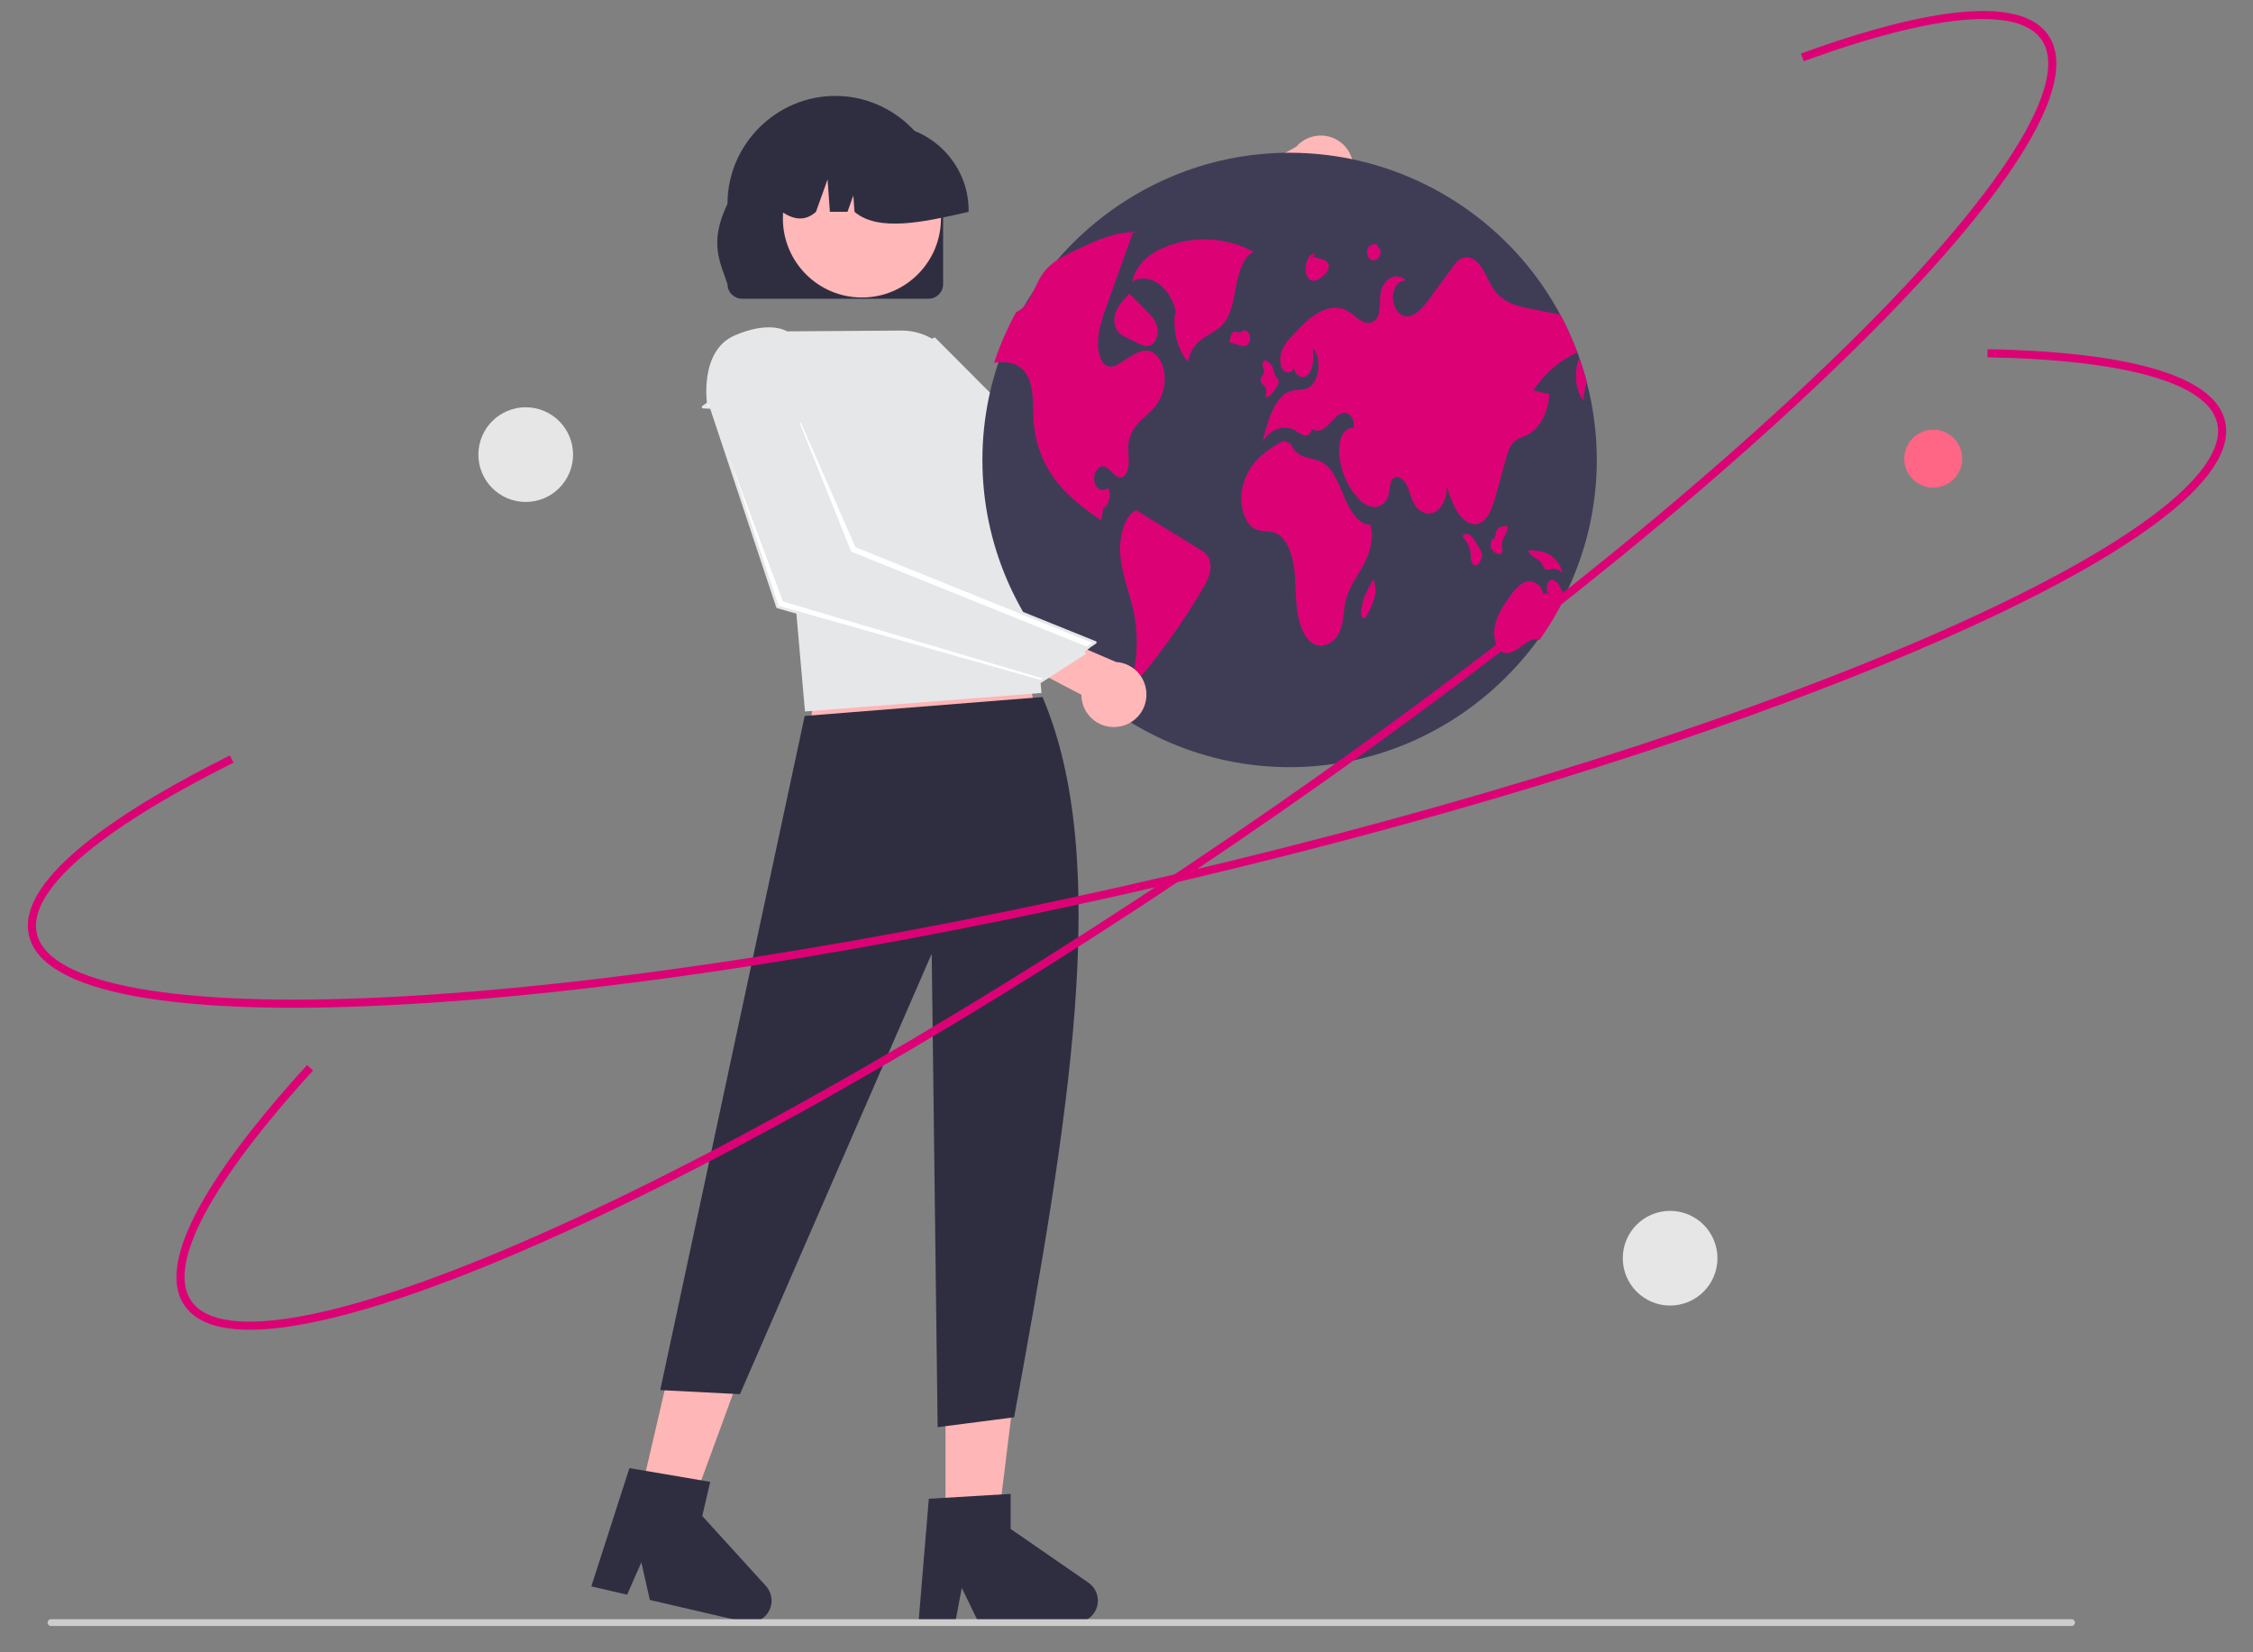 <?xml version="1.0" encoding="UTF-8" standalone="no"?><!DOCTYPE svg PUBLIC "-//W3C//DTD SVG 1.1//EN" "http://www.w3.org/Graphics/SVG/1.1/DTD/svg11.dtd"><svg width="100%" height="100%" viewBox="0 0 3467 2542" version="1.1" xmlns="http://www.w3.org/2000/svg" xmlns:xlink="http://www.w3.org/1999/xlink" xml:space="preserve" xmlns:serif="http://www.serif.com/" style="fill-rule:evenodd;clip-rule:evenodd;stroke-linejoin:round;stroke-miterlimit:2;"><rect x="0" y="0" width="3467" height="2542" fill="#808080" stroke="none"/><rect id="Plan-de-travail1" serif:id="Plan de travail1" x="0" y="0" width="3466.92" height="2541.44" style="fill:none;"/><path id="a7c5c542-e960-402d-86b7-e161a3e2924b-3786" d="M2076.91,281.793c-1.087,2.119 -2.325,4.158 -3.705,6.1c-15.834,22.3 -47.213,27.62 -69.512,11.786c-0.441,-0.313 -0.876,-0.633 -1.307,-0.96l-147.516,98.015l-0.321,-92.035l140.132,-78.966c16.828,-19.328 45.909,-22.791 66.804,-7.954c20.316,14.426 26.941,41.923 15.424,64.019l0.001,-0.005Z" style="fill:#ffb7b7;fill-rule:nonzero;"/><path id="b1c26e50-8516-4a28-8986-b88082ea0766-3787" d="M1864.92,985.087l25.814,-91.053l-1.27,-0.865l-241.792,-164.249l-209.014,-209.722l-121.754,48.645l7.995,38.537l0.522,0.472l277.895,248.908l0.257,0.125l261.347,129.202Z" style="fill:#e6e7e8;fill-rule:nonzero;"/><path d="M1617.22,1193.07l-374.205,-52.454l32.938,-229.613l275.492,0l65.775,282.067Z" style="fill:#ffb6b6;fill-rule:nonzero;"/><path d="M981.392,2317.41l76.763,17.837l105.329,-287.587l-113.287,-26.325l-68.805,296.075Z" style="fill:#ffb6b6;fill-rule:nonzero;"/><path d="M909.971,2441l55.047,12.792l21.903,-49.688l13.088,57.82l146.001,33.928c2.501,0.582 5.061,0.875 7.629,0.875c18.483,0 33.693,-15.21 33.693,-33.694c0,-8.383 -3.129,-16.473 -8.77,-22.674l-97.88,-107.616l12.21,-52.542l-124.334,-21.178l-58.587,181.977Z" style="fill:#2f2e41;fill-rule:nonzero;"/><path d="M1455.03,2360.19l78.804,-0l37.504,-303.967l-116.308,0l-0,303.967Z" style="fill:#ffb6b6;fill-rule:nonzero;"/><path d="M1413.43,2496.73l56.514,-0l10.088,-53.357l25.836,53.357c-0,-0 149.892,-0 149.893,-0c18.484,-0 33.694,-15.21 33.694,-33.694c-0,-11.062 -5.448,-21.443 -14.551,-27.727l-119.698,-82.668l0,-53.942l-125.902,7.515l-15.874,190.516Z" style="fill:#2f2e41;fill-rule:nonzero;"/><path d="M1238.29,1101.65l365.954,-29.11c107.989,252.26 39.324,654.964 -43.665,1108.29l-117.707,15.219l-9.13,-728.447l-295.071,677.673l-122.678,-6.27l222.297,-1037.36Z" style="fill:#2f2e41;fill-rule:nonzero;"/><path id="be563295-45cb-4583-a2cc-1b51a6e0af2d-3788" d="M1451.3,437.379l0,-123.808c0,-0.028 0,-0.055 0,-0.083c0,-91.01 -74.89,-165.9 -165.899,-165.9c-91.01,0 -165.9,74.89 -165.9,165.9c-0,0.028 -0,0.055 -0,0.083c-29.24,60.931 -10.947,89.899 -0,123.808c0.02,12.212 10.063,22.254 22.275,22.275l287.238,-0c12.216,-0.015 22.266,-10.059 22.286,-22.275Z" style="fill:#2f2e41;fill-rule:nonzero;"/><circle id="e6de18e8-d8d7-4938-bc85-74b57e27a471" cx="1326.35" cy="336.154" r="121.633" style="fill:#ffb7b7;"/><path id="b4d76e12-782b-49dd-9dc2-b18e04e0f0ec-3789" d="M1490.55,323.473c-0.082,-71.962 -59.272,-131.152 -131.233,-131.233l-24.763,-0c-71.961,0.081 -131.151,59.271 -131.232,131.233l-0,2.477c18.545,12.678 36.15,14.532 52.33,-0l17.847,-49.977l3.569,49.976l27.049,0l9.016,-25.213l1.803,25.214c36.534,31.113 105.617,16.203 175.614,-0l-0,-2.477Z" style="fill:#2f2e41;fill-rule:nonzero;"/><path id="a580674d-06d2-46e1-9b07-6683bd33a718-3790" d="M1238.75,1094.78l363.856,-28.451l-24.356,-302.598c13.349,-37.083 13.566,-68.947 0.641,-94.638c-11.113,-21.11 -29.801,-37.263 -52.299,-45.202l-67.764,-81.846c-17.641,-21.288 -43.951,-33.555 -71.599,-33.381l-176.08,1.204c-4.243,-2.551 -29.986,-15.635 -80.758,6.364c-55.067,23.867 -42.28,106.783 -42.142,107.616l0.127,0.78l0.605,0.53l117.114,98.647l32.655,370.975Z" style="fill:#e6e7e8;fill-rule:nonzero;"/><path id="ba19af05-e5c9-4e56-8465-909fb7fb4880-3791" d="M78.383,2501.93l3109.5,-0c2.85,-0 5.196,-2.346 5.196,-5.196c-0,-2.851 -2.346,-5.196 -5.196,-5.196l-3109.5,-0c-2.851,-0 -5.196,2.345 -5.196,5.196c-0,2.85 2.345,5.196 5.196,5.196Z" style="fill:#ccc;fill-rule:nonzero;"/><g><g><path d="M2457.22,708.676c-0.508,258.981 -213.748,471.802 -472.729,471.802c-259.332,-0 -472.73,-213.398 -472.73,-472.73c0,-259.332 213.398,-472.73 472.73,-472.73c148.898,-0 286.532,70.348 374.551,184.437c28.306,36.69 51.481,77.904 68.249,122.757c1.03,2.776 2.036,5.551 3.014,8.354l-0,0.027c4.363,12.321 8.205,24.871 11.528,37.65c10.249,39.323 15.42,79.797 15.387,120.433Z" style="fill:#3f3d56;fill-rule:nonzero;"/><path d="M1929.24,387.582c-43.31,-23.421 -95.105,-25.54 -140.183,-5.735c-19.6,8.53 -40.239,23.831 -46.777,51.464c26.445,-15.607 60.676,9.051 67.481,48.609l-1.588,0.438c-3.594,27.399 4.429,57.229 19.963,74.218c2.337,-15.515 11.549,-29.177 25.056,-37.16c11.413,-7.503 24.038,-12.953 32.75,-25.848c10.327,-15.289 12.949,-37.632 17.052,-58.015c4.102,-20.383 11.885,-42.292 26.246,-47.971Z" style="fill:#dc0276;fill-rule:nonzero;"/><path d="M1781.21,620.738c-7.324,10.999 -17.106,17.9 -25.884,26.492c-10.131,9.216 -16.782,21.649 -18.825,35.192c-1.111,9.571 0.608,19.3 0.37,28.978c-0.238,9.676 -3.464,20.57 -10.047,22.976c-10.391,3.754 -18.323,-15.547 -29.004,-16.895c-8.488,-1.058 -16.129,12.294 -13.67,23.875c2.459,11.58 14.013,16.709 20.65,9.148c6.002,10.073 1.771,28.344 -7.245,31.437c-0.952,6.345 -1.903,12.664 -2.829,19.01c-22.791,-15.943 -45.82,-32.151 -65.2,-55.497c-21.552,-25.742 -34.924,-57.348 -38.391,-90.741c-2.512,-26.837 1.216,-57.533 -11.104,-78.182c-9.863,-16.525 -26.784,-20.174 -42.014,-19.143c-2.776,0.185 -5.578,0.502 -8.354,0.846c8.981,-26.975 20.388,-53.081 34.08,-77.997c3.099,-1.331 5.978,-3.123 8.54,-5.315c14.172,-12.03 20.465,-36.381 31.966,-53.223c0.74,-1.085 1.507,-2.142 2.3,-3.173c11.766,-15.362 27.524,-23.267 42.753,-30.618c33.711,-16.366 68.4,-32.943 103.988,-30.67l-10.127,0.979c-11.818,33.102 -23.646,66.205 -35.482,99.308c-1.798,5.076 -3.614,10.161 -5.446,15.255c-6.716,18.825 -13.644,38.867 -12.612,59.939c0.608,12.48 4.944,25.806 13.193,30.089c7.694,3.966 16.102,-0.899 23.531,-5.711c3.147,-2.01 6.267,-4.019 9.413,-6.055c11.29,-7.271 23.796,-14.727 35.72,-9.862c10.92,4.441 18.984,19.275 20.517,35.271c1.406,15.546 -2.389,31.128 -10.787,44.287Z" style="fill:#dc0276;fill-rule:nonzero;"/><path d="M1848.35,846.737c-32.973,-20.302 -65.946,-40.604 -98.919,-60.905l0.56,-1.442c-20.501,7.808 -29.013,44.25 -25.625,74.052c3.389,29.801 14.877,56.442 20.68,85.48c7.825,39.735 4.871,80.849 -8.554,119.056c43.358,-48.649 81.729,-101.523 114.538,-157.828c4.583,-7.097 8.075,-14.841 10.36,-22.973c2.42,-8.665 1.557,-17.925 -2.422,-25.994c-2.699,-3.982 -6.349,-7.229 -10.618,-9.446Z" style="fill:#dc0276;fill-rule:nonzero;"/><path d="M1718.22,477.386c-3.87,8.311 -4.467,17.784 -1.671,26.515c3.253,7.034 9.158,12.504 16.421,15.208l18.219,9.031c6.061,3.004 12.594,6.039 18.773,3.567c7.452,-2.982 12.619,-14.665 11.283,-25.512c-1.423,-11.542 -8.698,-19.481 -15.427,-26.242c-9.416,-9.462 -18.833,-18.923 -28.249,-28.385l-5.307,6.5c-5.739,5.599 -10.488,12.131 -14.042,19.318Z" style="fill:#dc0276;fill-rule:nonzero;"/><path d="M2359.55,600.776c8.196,1.93 16.393,3.86 24.589,5.79c-1.428,27.682 -15.15,53.303 -33.552,62.583c-7.668,3.86 -16.208,5.288 -22.553,12.506c-5.738,6.557 -8.646,16.762 -11.317,26.519c-4.679,17.027 -9.359,34.054 -14.039,51.081c-5.024,18.349 -11.475,38.735 -24.536,45.345c-11.211,5.684 -24.034,-1.27 -32.653,-12.93c-8.62,-11.659 -13.881,-27.338 -18.984,-42.62c0.317,16.657 -7.429,32.997 -18.402,38.787c-10.999,5.79 -24.378,0.555 -31.728,-12.374c-5.288,-9.28 -7.482,-21.522 -12.664,-30.935c-5.183,-9.412 -16.049,-14.806 -21.707,-5.975c-3.729,5.87 -3.253,14.859 -5.104,22.315c-1.905,10.122 -10.065,17.973 -20.252,19.486c-9.255,-0.212 -18.027,-4.22 -24.245,-11.078c-16.189,-16.56 -26.733,-37.823 -30.115,-60.732c-2.294,-10.985 -2.004,-22.354 0.846,-33.208c3.252,-10.285 11.104,-18.217 18.904,-16.261c5.129,-10.84 -4.997,-25.223 -14.119,-23.954c-9.148,1.269 -16.313,11.078 -23.822,18.613c-7.482,7.536 -17.952,13.009 -25.488,5.526c0.349,5.661 -4.023,10.606 -9.684,10.955c-0.27,0.016 -0.541,0.022 -0.812,0.018c-5.011,-1.438 -9.666,-3.906 -13.669,-7.245c-17.266,-10.761 -39.185,-3.622 -51.452,16.736c7.667,-32.626 18.904,-70.065 42.462,-77.733c9.624,-3.146 20.121,-0.555 29.216,-6.001c16.102,-9.65 19.354,-46.111 5.447,-61.155c1.771,14.224 1.428,30.828 -6.082,40.558c-7.508,9.73 -23.267,3.384 -22.315,-10.999c-0.515,4.878 -4.677,8.624 -9.582,8.624c-3.437,-0 -6.624,-1.84 -8.344,-4.816c-4.997,-7.615 -4.574,-20.068 -1.031,-29.163c3.653,-8.238 8.89,-15.677 15.415,-21.892c12.559,-13.458 25.303,-27.074 39.845,-35.535c14.568,-8.461 31.384,-11.316 45.978,-2.909c7.695,4.442 14.463,11.845 22.315,15.758c2.618,1.625 5.639,2.486 8.719,2.486c5.715,-0 11.039,-2.963 14.052,-7.818c0.088,-0.143 0.175,-0.286 0.259,-0.432c5.843,-10.258 3.093,-25.488 5.261,-38.311c3.886,-22.658 26.545,-33.261 39.104,-18.296c-9.386,-2.406 -19.089,8.699 -20.253,22.157c-1.189,13.457 5.606,27.048 14.701,31.119c15.282,6.769 30.247,-10.259 41.801,-26.017c12.057,-16.498 24.131,-32.988 36.223,-49.468c1.93,-2.806 4.097,-5.442 6.477,-7.879c7.815,-7.618 20.356,-7.874 28.476,-0.582c12.215,9.968 17.952,30.406 27.973,44.471c14.542,20.438 36.302,25.409 56.554,29.375c15.097,2.935 30.203,5.887 45.319,8.857c10.075,18.745 18.864,38.152 26.307,58.089c-27.714,12.637 -51.229,32.967 -67.739,58.564Z" style="fill:#dc0276;fill-rule:nonzero;"/><path d="M2441.83,588.243c-3.098,9.131 -4.792,18.678 -5.024,28.317c-12.956,-15.811 -15.018,-45.45 -6.504,-65.967c4.363,12.321 8.205,24.871 11.528,37.65Z" style="fill:#dc0276;fill-rule:nonzero;"/><path d="M2408.36,918.899c-11.328,23.001 -24.503,45.044 -39.396,65.914c-9.518,-4.072 -19.75,3.199 -28.66,10.021c-9.307,7.138 -20.491,14.092 -30.036,7.588c-9.756,-6.663 -12.902,-25.303 -9.809,-40.083c3.555,-13.634 9.774,-26.43 18.296,-37.65c7.932,-11.845 16.419,-24.14 27.445,-28.74c11.052,-4.601 25.25,1.903 28.476,17.609l7.826,-0.265c-4.389,-6.028 -2.089,-18.508 3.807,-20.702c6.795,-2.565 12.691,6.768 16.71,15.018c1.798,3.728 3.622,7.483 5.341,11.29Z" style="fill:#dc0276;fill-rule:nonzero;"/><path d="M2108.62,807.219c-16.821,1.058 -30.146,-19.65 -39,-40.023c-8.855,-20.373 -16.934,-43.67 -32.112,-54.04c-8.673,-5.925 -18.561,-6.738 -27.968,-9.61c-10.816,-2.731 -19.671,-10.528 -23.751,-20.911l-10.67,-4.31c-14.927,7.461 -28.596,17.208 -40.515,28.888c-13.617,14.464 -22.102,33.016 -24.141,52.777c-2.038,21.359 5.489,45.175 19.554,53.199c11.113,6.34 24.052,2.343 35.309,8.147c14.064,7.252 22.414,28.317 25.575,49.115c3.161,20.799 2.36,42.414 4.621,63.449c2.262,21.035 8.494,42.922 21.392,53.702c16.141,13.489 39.825,2.28 47.067,-22.275c3.552,-12.045 3.429,-25.636 6.086,-38.139c4.679,-22.018 17.304,-38.354 27.317,-56.416c10.013,-18.061 17.896,-42.591 11.236,-63.553Z" style="fill:#dc0276;fill-rule:nonzero;"/><path d="M1942.4,590.859c1.568,1.444 3.032,2.998 4.38,4.65c2.839,4.895 2.736,10.982 -0.269,15.777c4.095,-0.233 7.91,-2.172 10.512,-5.342c3.07,-3.497 5.771,-7.301 8.059,-11.353c2.176,-2.805 3.042,-6.416 2.377,-9.903c-0.795,-2.268 -2.674,-3.235 -3.992,-4.941c-1.826,-3.335 -3.072,-6.956 -3.686,-10.708c-1.488,-7.162 -6.922,-12.889 -13.996,-14.75l0.843,0.162c-2.935,1.741 -4.446,5.178 -3.746,8.518c0.511,3.299 2.631,6.038 2.42,9.403c-0.303,4.839 -5.139,7.11 -5.438,11.949c-0.047,2.427 0.865,4.777 2.536,6.538Z" style="fill:#dc0276;fill-rule:nonzero;"/><path d="M1918.62,531.343c4.113,-3.608 5.878,-9.23 4.567,-14.542c-1.222,-5.502 -5.547,-9.201 -9.537,-8.185c-2.35,2.383 -5.771,3.39 -9.037,2.661c-2.467,-0.635 -5.175,-2.27 -7.314,-0.412c-1.224,1.388 -2.08,3.06 -2.491,4.864c-0.792,2.431 -1.583,4.861 -2.375,7.291c-0.376,0.87 -0.474,1.835 -0.281,2.763c0.308,0.756 0.989,1.298 1.795,1.427c4.751,1.401 9.501,2.801 14.251,4.202c3.31,1.525 7.133,1.5 10.422,-0.069Z" style="fill:#dc0276;fill-rule:nonzero;"/><path d="M2103.92,909.008c-2.03,3.684 -3.775,7.519 -5.221,11.469c-1.915,6.399 -3.183,12.973 -3.784,19.625c-0.473,3.782 -0.619,8.613 1.751,10.456c1.401,0.93 3.295,0.672 4.397,-0.598c1.316,-1.392 2.393,-2.993 3.187,-4.737c4.658,-8.022 8.274,-16.604 10.761,-25.539c2.595,-9.478 1.975,-19.553 -1.763,-28.641c-3.109,5.988 -6.218,11.977 -9.328,17.965Z" style="fill:#dc0276;fill-rule:nonzero;"/><path d="M2014.14,429.084c3.016,2.948 7.516,3.826 11.419,2.229c3.962,-1.732 7.596,-4.133 10.744,-7.097c2.607,-1.929 4.818,-4.341 6.513,-7.105c1.886,-3.335 2.365,-7.288 1.332,-10.977c-1.478,-3.555 -4.698,-6.102 -8.498,-6.723c-5.273,-1.564 -10.546,-3.127 -15.819,-4.69l3.815,-3.438c-3.925,-2.107 -8.266,1.802 -10.719,6.642c-1.573,3.16 -2.67,6.535 -3.254,10.016c-1.688,7.358 -0.052,15.097 4.467,21.143Z" style="fill:#dc0276;fill-rule:nonzero;"/><path d="M2107.23,397.832c3.067,3.381 8.298,3.806 11.872,0.966c3.012,-2.263 4.923,-5.705 5.251,-9.458c0.373,-4.148 -1.678,-8.758 -4.607,-9.116l0.671,-3.883c-5.643,-1.019 -12.586,-1.223 -15.609,5.629c-2.073,5.334 -1.149,11.389 2.422,15.862Z" style="fill:#dc0276;fill-rule:nonzero;"/></g><path d="M2277.25,844.916c-2.195,-3.595 -4.391,-7.19 -6.587,-10.785c-2.157,-4.164 -5.106,-7.867 -8.681,-10.9c-1.385,-1.16 -3.134,-1.796 -4.94,-1.796c-2.275,-0 -4.436,1.009 -5.897,2.753l-0.114,0.14l0.267,2.053c5.88,6.303 9.887,14.123 11.571,22.576c0.501,3.675 0.327,7.477 0.766,11.168c0.093,3.454 1.558,6.733 4.068,9.108c3.458,2.31 7.518,-1.096 9.979,-5.252c2.199,-3.413 3.187,-7.469 2.802,-11.511c-0.549,-2.713 -1.649,-5.284 -3.234,-7.554Z" style="fill:#dc0276;fill-rule:nonzero;"/><path d="M2311.7,849.595c0.419,-3.365 0.145,-6.782 -0.804,-10.038c-0.157,-4.405 1.011,-8.758 3.353,-12.492c2.327,-3.523 4.09,-7.388 5.225,-11.455c0.479,-1.852 0.391,-3.807 -0.25,-5.609c-0.727,-1.633 -2.488,-2.378 -3.498,-1.085l2.161,1.392c-2.918,-0.521 -5.916,-0.375 -8.77,0.425c-3.302,1.264 -5.786,4.064 -6.647,7.493c-0.357,2.636 -0.94,5.238 -1.743,7.774c-1.289,2.65 -3.785,3.531 -5.353,5.857c-2.17,4.185 -2.087,9.194 0.221,13.304c1.968,3.311 5.101,5.774 8.783,6.907c2.639,0.947 6.114,0.997 7.322,-2.473Z" style="fill:#dc0276;fill-rule:nonzero;"/><path d="M2373.05,868.104c0.954,2.483 2.232,4.829 3.801,6.977c2.937,2.958 6.929,1.14 10.492,0.421c6.578,-1.039 13.219,1.625 17.256,6.921c-2.802,-13.971 -12.235,-25.74 -25.262,-31.516c-8.349,-2.89 -17.147,-4.265 -25.979,-4.062l-1.509,0.386c3.844,11.191 15.917,10.941 21.201,20.873Z" style="fill:#dc0276;fill-rule:nonzero;"/></g><path d="M1533.36,1072.13l0.075,-0.015c0.518,-0.472 0.998,-0.983 1.436,-1.529l-1.511,1.544Z" style="fill:#dc0276;fill-rule:nonzero;"/><path d="M1733.01,1454.49l0.022,0.049l0.439,-0.845l-0.461,0.796Z" style="fill:#dc0276;fill-rule:nonzero;"/><path id="b456961e-c574-43f5-93e7-af00230a566f-3792" d="M1722.76,1117.98c-13.918,2.508 -28.265,-1.021 -39.431,-9.697c-12.11,-9.41 -19.225,-23.9 -19.265,-39.236l-153.34,-80.334l58.837,-33.512l147.796,63.421c10.027,0.637 19.635,4.275 27.568,10.44c21.706,16.866 25.689,48.607 8.823,70.313c-7.652,9.847 -18.711,16.491 -30.997,18.624l0.009,-0.019Z" style="fill:#ffb7b7;fill-rule:nonzero;"/><path id="f9e29824-911d-4b82-8399-58a66d30c3ed-3793" d="M1614.17,1036.05l71.227,-47.457l-367.339,-148.16l-83.726,-191.001l-115.423,-53.958l-20.288,14.168l-0,0.7l114.459,306.568l0.069,0.282l401.021,118.858Z" style="fill:#fff;fill-rule:nonzero;stroke:#e6e7e8;stroke-width:4.17px;"/><path id="f9e29824-911d-4b82-8399-58a66d30c3ed-37931" serif:id="f9e29824-911d-4b82-8399-58a66d30c3ed-3793" d="M1601.67,1048.55l67.061,-43.291l-367.34,-148.159l-83.726,-191.002l-115.422,-53.957l-20.289,14.168l12.5,0.7l101.959,306.568l0.069,0.281l405.188,114.692Z" style="fill:#fff;fill-rule:nonzero;stroke:#e6e7e8;stroke-width:4.17px;"/><path id="f9e29824-911d-4b82-8399-58a66d30c3ed-37932" serif:id="f9e29824-911d-4b82-8399-58a66d30c3ed-3793" d="M1605.84,1044.38l71.227,-47.458l-367.339,-148.159l-79.56,-199.335l-115.422,-62.291l-24.455,30.835l-0,0.7l114.458,306.568l0.069,0.281l401.022,118.859Z" style="fill:#e6e7e8;fill-rule:nonzero;"/><path d="M672.28,1977.69c50.472,-18.63 105.087,-40.956 163.846,-66.978c303.908,-134.628 681.649,-352.121 1063.64,-612.41c381.993,-260.289 722.599,-532.285 959.075,-765.872c115.194,-113.789 199.458,-212.354 250.448,-292.96c53.987,-85.336 68.375,-147.661 42.77,-185.24c-49.886,-73.209 -234.577,-25.084 -380.729,28.18l4.279,11.745c200.705,-73.146 330.729,-84.824 366.119,-32.885c45.077,66.151 -61.234,234.639 -291.671,462.267c-235.956,233.074 -575.941,504.558 -957.329,764.437c-381.389,259.875 -758.431,476.976 -1061.67,611.309c-296.137,131.191 -491.847,168.495 -536.923,102.342c-37.425,-54.925 29.202,-180.776 187.603,-354.377l-9.234,-8.424c-115.096,126.141 -241.263,292.698 -188.7,369.841c25.607,37.578 88.874,46.986 188.045,27.961c56.531,-10.846 123.6,-30.579 200.427,-58.936Z" style="fill:#dc0276;fill-rule:nonzero;"/><path d="M2595.47,1135.28c140.414,-47.81 269.309,-97.078 382.859,-146.593c148.419,-64.725 262.503,-126.376 339.079,-183.232c81.074,-60.203 116.923,-113.177 106.551,-157.452c-20.201,-86.251 -209.84,-107.799 -365.37,-110.688l-0.231,12.501c213.582,3.964 339.099,39.846 353.433,101.041c18.256,77.938 -141.556,196.894 -438.459,326.369c-304.014,132.576 -718.905,263.559 -1168.26,368.807c-449.346,105.26 -879.25,172.167 -1210.51,188.4c-323.516,15.855 -519.535,-19.751 -537.792,-97.69c-15.157,-64.71 92.289,-158.161 302.542,-263.146l-5.584,-11.184c-152.773,76.283 -330.418,186.292 -309.127,277.18c10.37,44.277 66.018,75.817 165.392,93.749c93.864,16.937 223.457,21.505 385.179,13.576c331.999,-16.267 762.695,-83.29 1212.76,-188.711c282.332,-66.136 551.193,-142.446 787.542,-222.927Z" style="fill:#dc0276;fill-rule:nonzero;"/><circle cx="808.992" cy="699.527" r="72.846" style="fill:#e6e6e6;"/><circle cx="2974.97" cy="705.734" r="44.593" style="fill:#ff6584;"/><circle cx="2570.04" cy="1936.06" r="72.846" style="fill:#e6e6e6;"/></svg>